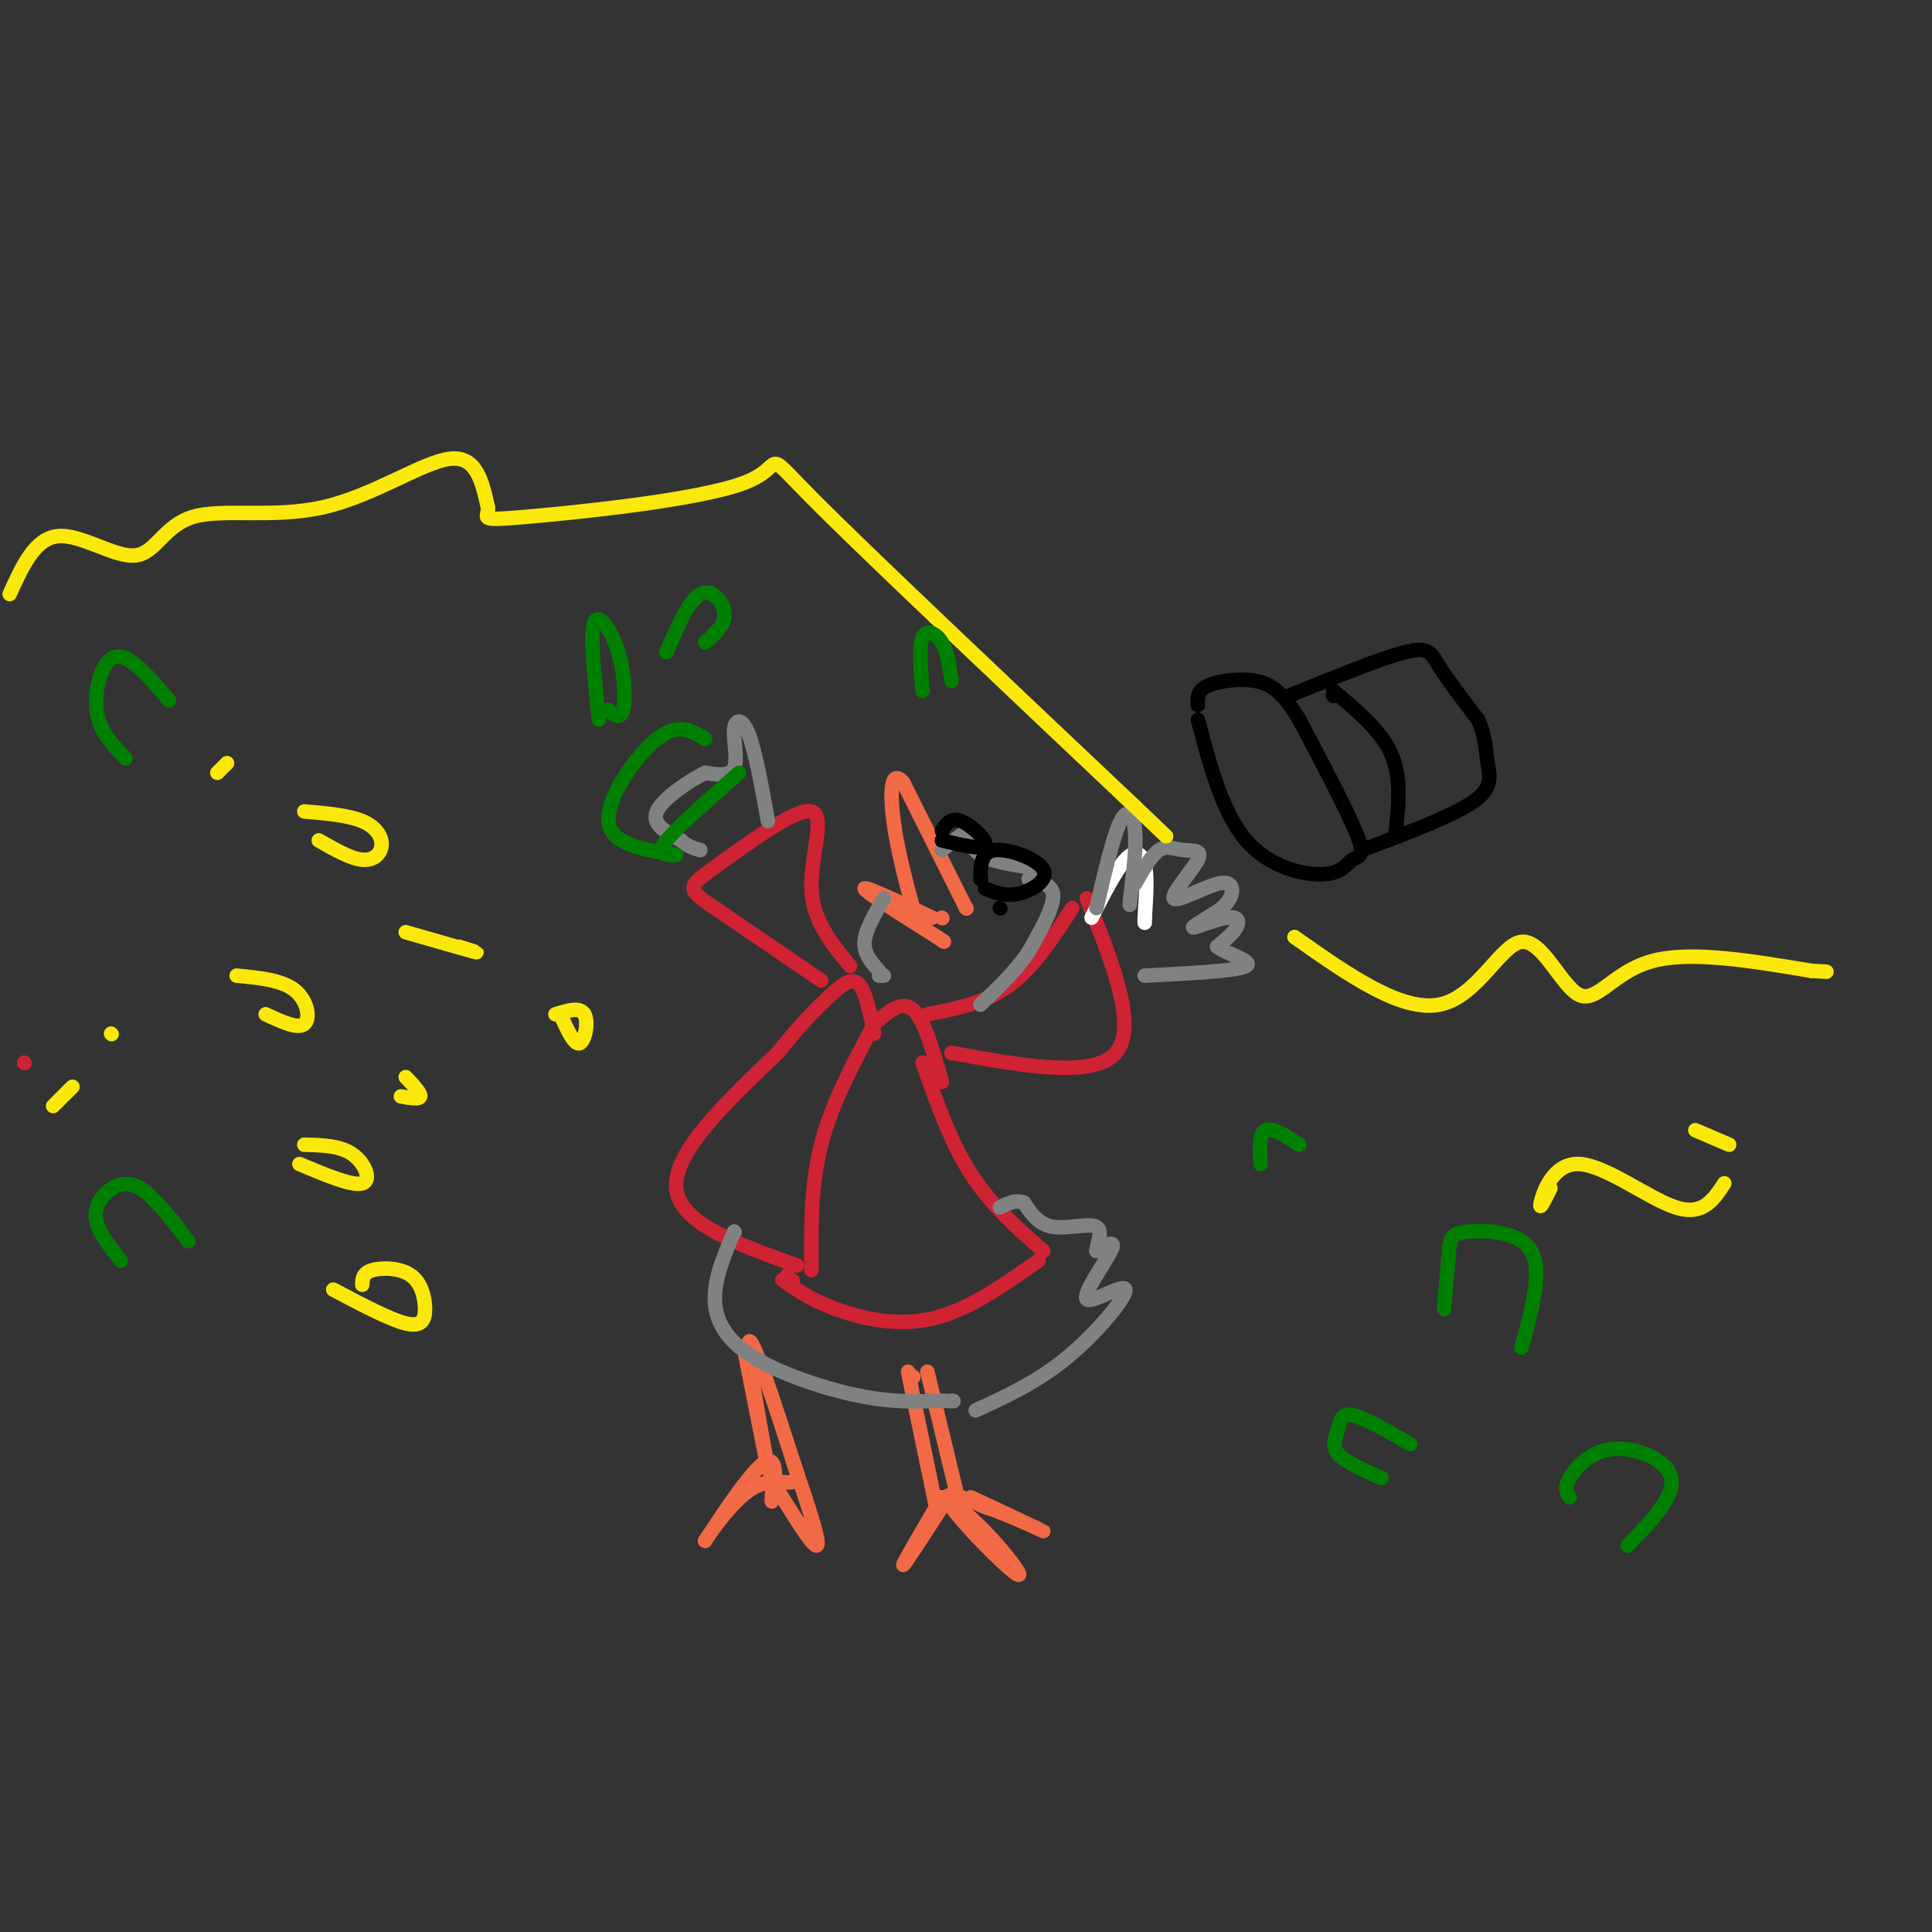 <svg viewBox='0 0 400 400' version='1.1' xmlns='http://www.w3.org/2000/svg' xmlns:xlink='http://www.w3.org/1999/xlink'><rect x="0" y="0" width="400" height="400" fill="#333333" stroke="none"/><g fill='none' stroke='rgb(207,34,51)' stroke-width='3' stroke-linecap='round' stroke-linejoin='round'><path d='M164,265c0.000,0.000 0.100,0.100 0.1,0.1'/><path d='M162,265c2.911,2.044 5.822,4.089 11,6c5.178,1.911 12.622,3.689 20,2c7.378,-1.689 14.689,-6.844 22,-12'/><path d='M216,259c-5.417,-4.750 -10.833,-9.500 -15,-16c-4.167,-6.500 -7.083,-14.750 -10,-23'/><path d='M168,263c-0.083,-8.750 -0.167,-17.500 2,-26c2.167,-8.500 6.583,-16.750 11,-25'/><path d='M163,264c0.000,0.000 0.100,0.100 0.1,0.1'/><path d='M165,262c-12.167,-4.333 -24.333,-8.667 -25,-16c-0.667,-7.333 10.167,-17.667 21,-28'/><path d='M161,218c5.333,-6.667 8.167,-9.333 11,-12'/><path d='M172,206c2.911,-2.756 4.689,-3.644 6,-2c1.311,1.644 2.156,5.822 3,10'/><path d='M181,212c2.833,-2.500 5.667,-5.000 8,-3c2.333,2.000 4.167,8.500 6,15'/><path d='M192,210c6.000,-1.167 12.000,-2.333 17,-6c5.000,-3.667 9.000,-9.833 13,-16'/><path d='M197,218c0.000,0.000 0.100,0.100 0.1,0.1'/><path d='M197,218c14.667,2.667 29.333,5.333 34,0c4.667,-5.333 -0.667,-18.667 -6,-32'/><path d='M176,200c-3.867,-4.689 -7.733,-9.378 -8,-16c-0.267,-6.622 3.067,-15.178 0,-16c-3.067,-0.822 -12.533,6.089 -22,13'/><path d='M146,181c-3.956,2.911 -2.844,3.689 2,7c4.844,3.311 13.422,9.156 22,15'/><path d='M5,220c0.000,0.000 0.100,0.100 0.1,0.1'/></g>
<g fill='none' stroke='rgb(255,255,255)' stroke-width='3' stroke-linecap='round' stroke-linejoin='round'><path d='M226,190c2.511,-4.933 5.022,-9.867 7,-12c1.978,-2.133 3.422,-1.467 4,1c0.578,2.467 0.289,6.733 0,11'/><path d='M237,190c0.000,1.833 0.000,0.917 0,0'/></g>
<g fill='none' stroke='rgb(128,130,130)' stroke-width='3' stroke-linecap='round' stroke-linejoin='round'><path d='M227,188c1.756,-7.511 3.511,-15.022 5,-18c1.489,-2.978 2.711,-1.422 3,2c0.289,3.422 -0.356,8.711 -1,14'/><path d='M234,186c-0.167,2.333 -0.083,1.167 0,0'/><path d='M235,182c0.000,0.000 0.100,0.100 0.1,0.1'/><path d='M235,183c1.696,-2.970 3.393,-5.940 5,-7c1.607,-1.060 3.126,-0.208 5,0c1.874,0.208 4.104,-0.226 3,2c-1.104,2.226 -5.543,7.112 -5,8c0.543,0.888 6.069,-2.222 9,-3c2.931,-0.778 3.266,0.778 3,2c-0.266,1.222 -1.133,2.111 -2,3'/><path d='M253,188c-2.048,1.510 -6.167,3.786 -6,4c0.167,0.214 4.622,-1.635 7,-2c2.378,-0.365 2.679,0.753 2,2c-0.679,1.247 -2.340,2.624 -4,4'/><path d='M252,196c1.644,1.422 7.756,2.978 6,4c-1.756,1.022 -11.378,1.511 -21,2'/><path d='M159,170c-1.315,-7.262 -2.631,-14.524 -4,-18c-1.369,-3.476 -2.792,-3.167 -3,-1c-0.208,2.167 0.798,6.190 0,8c-0.798,1.810 -3.399,1.405 -6,1'/><path d='M146,160c-3.378,1.667 -8.822,5.333 -10,8c-1.178,2.667 1.911,4.333 5,6'/><path d='M141,174c1.500,1.333 2.750,1.667 4,2'/></g>
<g fill='none' stroke='rgb(242,105,70)' stroke-width='3' stroke-linecap='round' stroke-linejoin='round'><path d='M200,188c0.000,0.000 0.100,0.100 0.1,0.1'/><path d='M200,188c0.000,0.000 -13.000,-26.000 -13,-26'/><path d='M187,162c-2.644,-3.067 -2.756,2.267 -2,8c0.756,5.733 2.378,11.867 4,18'/><path d='M195,190c0.000,0.000 0.100,0.100 0.1,0.1'/><path d='M193,190c-7.083,-3.333 -14.167,-6.667 -14,-6c0.167,0.667 7.583,5.333 15,10'/><path d='M194,194c2.500,1.667 1.250,0.833 0,0'/></g>
<g fill='none' stroke='rgb(128,130,130)' stroke-width='3' stroke-linecap='round' stroke-linejoin='round'><path d='M182,202c0.000,0.000 1.000,0.000 1,0'/><path d='M182,201c-1.583,-1.750 -3.167,-3.500 -3,-6c0.167,-2.500 2.083,-5.750 4,-9'/><path d='M195,176c2.679,-2.179 5.357,-4.357 6,-4c0.643,0.357 -0.750,3.250 2,5c2.750,1.750 9.643,2.357 12,3c2.357,0.643 0.179,1.321 -2,2'/><path d='M213,182c1.022,0.444 4.578,0.556 5,3c0.422,2.444 -2.289,7.222 -5,12'/><path d='M213,197c-2.500,3.833 -6.250,7.417 -10,11'/></g>
<g fill='none' stroke='rgb(0,0,0)' stroke-width='3' stroke-linecap='round' stroke-linejoin='round'><path d='M248,149c2.569,9.684 5.139,19.368 10,25c4.861,5.632 12.014,7.211 16,7c3.986,-0.211 4.804,-2.211 6,-3c1.196,-0.789 2.770,-0.368 1,-5c-1.770,-4.632 -6.885,-14.316 -12,-24'/><path d='M269,149c-3.321,-5.536 -5.625,-7.375 -9,-8c-3.375,-0.625 -7.821,-0.036 -10,1c-2.179,1.036 -2.089,2.518 -2,4'/><path d='M267,144c9.533,-3.889 19.067,-7.778 24,-9c4.933,-1.222 5.267,0.222 7,3c1.733,2.778 4.867,6.889 8,11'/><path d='M306,149c1.595,3.381 1.583,6.333 2,9c0.417,2.667 1.262,5.048 -3,8c-4.262,2.952 -13.631,6.476 -23,10'/><path d='M276,144c0.000,0.000 0.100,0.100 0.1,0.1'/><path d='M276,143c4.917,4.083 9.833,8.167 12,13c2.167,4.833 1.583,10.417 1,16'/><path d='M207,188c0.000,0.000 0.100,0.100 0.1,0.1'/><path d='M203,182c0.000,0.000 0.100,0.100 0.1,0.1'/><path d='M204,184c2.113,0.833 4.226,1.667 7,1c2.774,-0.667 6.208,-2.833 5,-5c-1.208,-2.167 -7.060,-4.333 -10,-4c-2.940,0.333 -2.970,3.167 -3,6'/><path d='M195,174c4.267,1.022 8.533,2.044 9,1c0.467,-1.044 -2.867,-4.156 -5,-5c-2.133,-0.844 -3.067,0.578 -4,2'/></g>
<g fill='none' stroke='rgb(242,105,70)' stroke-width='3' stroke-linecap='round' stroke-linejoin='round'><path d='M189,285c0.000,0.000 0.100,0.100 0.1,0.1'/><path d='M188,284c0.000,0.000 6.000,29.000 6,29'/><path d='M192,284c0.000,0.000 7.000,29.000 7,29'/><path d='M197,311c0.000,0.000 0.100,0.100 0.1,0.1'/><path d='M195,312c-4.000,6.167 -8.000,12.333 -8,12c0.000,-0.333 4.000,-7.167 8,-14'/><path d='M195,310c5.774,2.286 16.208,15.000 16,16c-0.208,1.000 -11.060,-9.714 -14,-14c-2.940,-4.286 2.030,-2.143 7,0'/><path d='M204,312c4.422,1.422 11.978,4.978 12,5c0.022,0.022 -7.489,-3.489 -15,-7'/><path d='M154,279c2.778,14.044 5.556,28.089 5,25c-0.556,-3.089 -4.444,-23.311 -4,-26c0.444,-2.689 5.222,12.156 10,27'/><path d='M165,305c0.302,3.897 -3.944,0.138 -9,3c-5.056,2.862 -10.922,12.344 -10,11c0.922,-1.344 8.633,-13.516 12,-16c3.367,-2.484 2.391,4.719 2,7c-0.391,2.281 -0.195,-0.359 0,-3'/><path d='M160,307c2.222,3.222 7.778,12.778 9,13c1.222,0.222 -1.889,-8.889 -5,-18'/></g>
<g fill='none' stroke='rgb(0,128,0)' stroke-width='3' stroke-linecap='round' stroke-linejoin='round'><path d='M139,177c0.000,0.000 0.100,0.100 0.1,0.1'/><path d='M139,177c-1.667,-0.083 -3.333,-0.167 -1,-3c2.333,-2.833 8.667,-8.417 15,-14'/><path d='M140,177c-6.800,-1.067 -13.600,-2.133 -14,-7c-0.400,-4.867 5.600,-13.533 10,-17c4.400,-3.467 7.200,-1.733 10,0'/><path d='M124,149c-0.940,-8.774 -1.881,-17.548 -1,-20c0.881,-2.452 3.583,1.417 5,6c1.417,4.583 1.548,9.881 1,12c-0.548,2.119 -1.774,1.060 -3,0'/><path d='M138,135c2.311,-5.378 4.622,-10.756 7,-12c2.378,-1.244 4.822,1.644 5,4c0.178,2.356 -1.911,4.178 -4,6'/></g>
<g fill='none' stroke='rgb(128,130,130)' stroke-width='3' stroke-linecap='round' stroke-linejoin='round'><path d='M152,255c0.000,0.000 0.100,0.100 0.1,0.1'/><path d='M152,255c-2.042,4.792 -4.083,9.583 -4,14c0.083,4.417 2.292,8.458 8,12c5.708,3.542 14.917,6.583 22,8c7.083,1.417 12.042,1.208 17,1'/><path d='M195,290c3.167,0.167 2.583,0.083 2,0'/><path d='M202,292c6.384,-2.923 12.769,-5.847 19,-11c6.231,-5.153 12.309,-12.536 12,-14c-0.309,-1.464 -7.006,2.990 -8,2c-0.994,-0.990 3.716,-7.426 5,-10c1.284,-2.574 -0.858,-1.287 -3,0'/><path d='M227,259c0.000,-1.190 1.500,-4.167 0,-5c-1.500,-0.833 -6.000,0.476 -9,0c-3.000,-0.476 -4.500,-2.738 -6,-5'/><path d='M212,249c-1.833,-0.667 -3.417,0.167 -5,1'/></g>
<g fill='none' stroke='rgb(250,232,11)' stroke-width='3' stroke-linecap='round' stroke-linejoin='round'><path d='M2,123c2.612,-5.777 5.223,-11.554 10,-12c4.777,-0.446 11.719,4.438 16,4c4.281,-0.438 5.900,-6.200 12,-8c6.100,-1.800 16.681,0.362 27,-2c10.319,-2.362 20.377,-9.246 26,-10c5.623,-0.754 6.812,4.623 8,10'/><path d='M101,105c0.332,2.268 -2.839,2.938 8,2c10.839,-0.938 35.687,-3.483 45,-7c9.313,-3.517 3.089,-8.005 14,3c10.911,11.005 38.955,37.502 67,64'/><path d='M235,167c11.167,10.667 5.583,5.333 0,0'/><path d='M268,194c11.051,7.781 22.102,15.563 30,14c7.898,-1.563 12.643,-12.470 17,-13c4.357,-0.530 8.327,9.319 12,11c3.673,1.681 7.049,-4.805 15,-7c7.951,-2.195 20.475,-0.097 33,2'/><path d='M375,201c5.500,0.333 2.750,0.167 0,0'/><path d='M321,246c-1.214,2.470 -2.429,4.940 -2,3c0.429,-1.940 2.500,-8.292 8,-8c5.500,0.292 14.429,7.226 20,9c5.571,1.774 7.786,-1.613 10,-5'/><path d='M358,237c0.000,0.000 -7.000,-3.000 -7,-3'/><path d='M69,267c5.856,3.099 11.713,6.198 15,7c3.287,0.802 4.005,-0.692 4,-3c-0.005,-2.308 -0.732,-5.429 -3,-7c-2.268,-1.571 -6.077,-1.592 -8,-1c-1.923,0.592 -1.962,1.796 -2,3'/><path d='M62,241c5.489,2.311 10.978,4.622 13,4c2.022,-0.622 0.578,-4.178 -2,-6c-2.578,-1.822 -6.289,-1.911 -10,-2'/><path d='M83,227c1.917,0.333 3.833,0.667 4,0c0.167,-0.667 -1.417,-2.333 -3,-4'/><path d='M55,210c3.333,1.556 6.667,3.111 8,2c1.333,-1.111 0.667,-4.889 -2,-7c-2.667,-2.111 -7.333,-2.556 -12,-3'/><path d='M95,196c2.417,0.750 4.833,1.500 3,1c-1.833,-0.500 -7.917,-2.250 -14,-4'/><path d='M116,210c1.444,3.200 2.889,6.400 4,6c1.111,-0.400 1.889,-4.400 1,-6c-0.889,-1.600 -3.444,-0.800 -6,0'/><path d='M66,174c3.304,1.893 6.607,3.786 9,4c2.393,0.214 3.875,-1.250 4,-3c0.125,-1.750 -1.107,-3.786 -4,-5c-2.893,-1.214 -7.446,-1.607 -12,-2'/><path d='M47,158c0.000,0.000 -2.000,2.000 -2,2'/><path d='M23,214c0.000,0.000 0.100,0.100 0.1,0.1'/><path d='M15,225c0.000,0.000 -4.000,4.000 -4,4'/></g>
<g fill='none' stroke='rgb(0,128,0)' stroke-width='3' stroke-linecap='round' stroke-linejoin='round'><path d='M25,261c-2.190,-2.798 -4.381,-5.595 -5,-8c-0.619,-2.405 0.333,-4.417 2,-6c1.667,-1.583 4.048,-2.738 7,-1c2.952,1.738 6.476,6.369 10,11'/><path d='M26,157c-2.733,-2.800 -5.467,-5.600 -6,-10c-0.533,-4.400 1.133,-10.400 4,-11c2.867,-0.600 6.933,4.200 11,9'/><path d='M299,271c0.369,-4.619 0.738,-9.238 1,-12c0.262,-2.762 0.417,-3.667 4,-4c3.583,-0.333 10.595,-0.095 13,4c2.405,4.095 0.202,12.048 -2,20'/><path d='M325,310c-0.607,-0.917 -1.214,-1.833 0,-4c1.214,-2.167 4.250,-5.583 9,-6c4.750,-0.417 11.214,2.167 12,6c0.786,3.833 -4.107,8.917 -9,14'/><path d='M286,306c-3.786,-1.673 -7.571,-3.345 -9,-5c-1.429,-1.655 -0.500,-3.292 0,-5c0.500,-1.708 0.571,-3.488 3,-3c2.429,0.488 7.214,3.244 12,6'/><path d='M261,241c-0.167,-3.167 -0.333,-6.333 1,-7c1.333,-0.667 4.167,1.167 7,3'/><path d='M191,143c-0.400,-4.578 -0.800,-9.156 0,-11c0.800,-1.844 2.800,-0.956 4,1c1.200,1.956 1.600,4.978 2,8'/></g>
</svg>